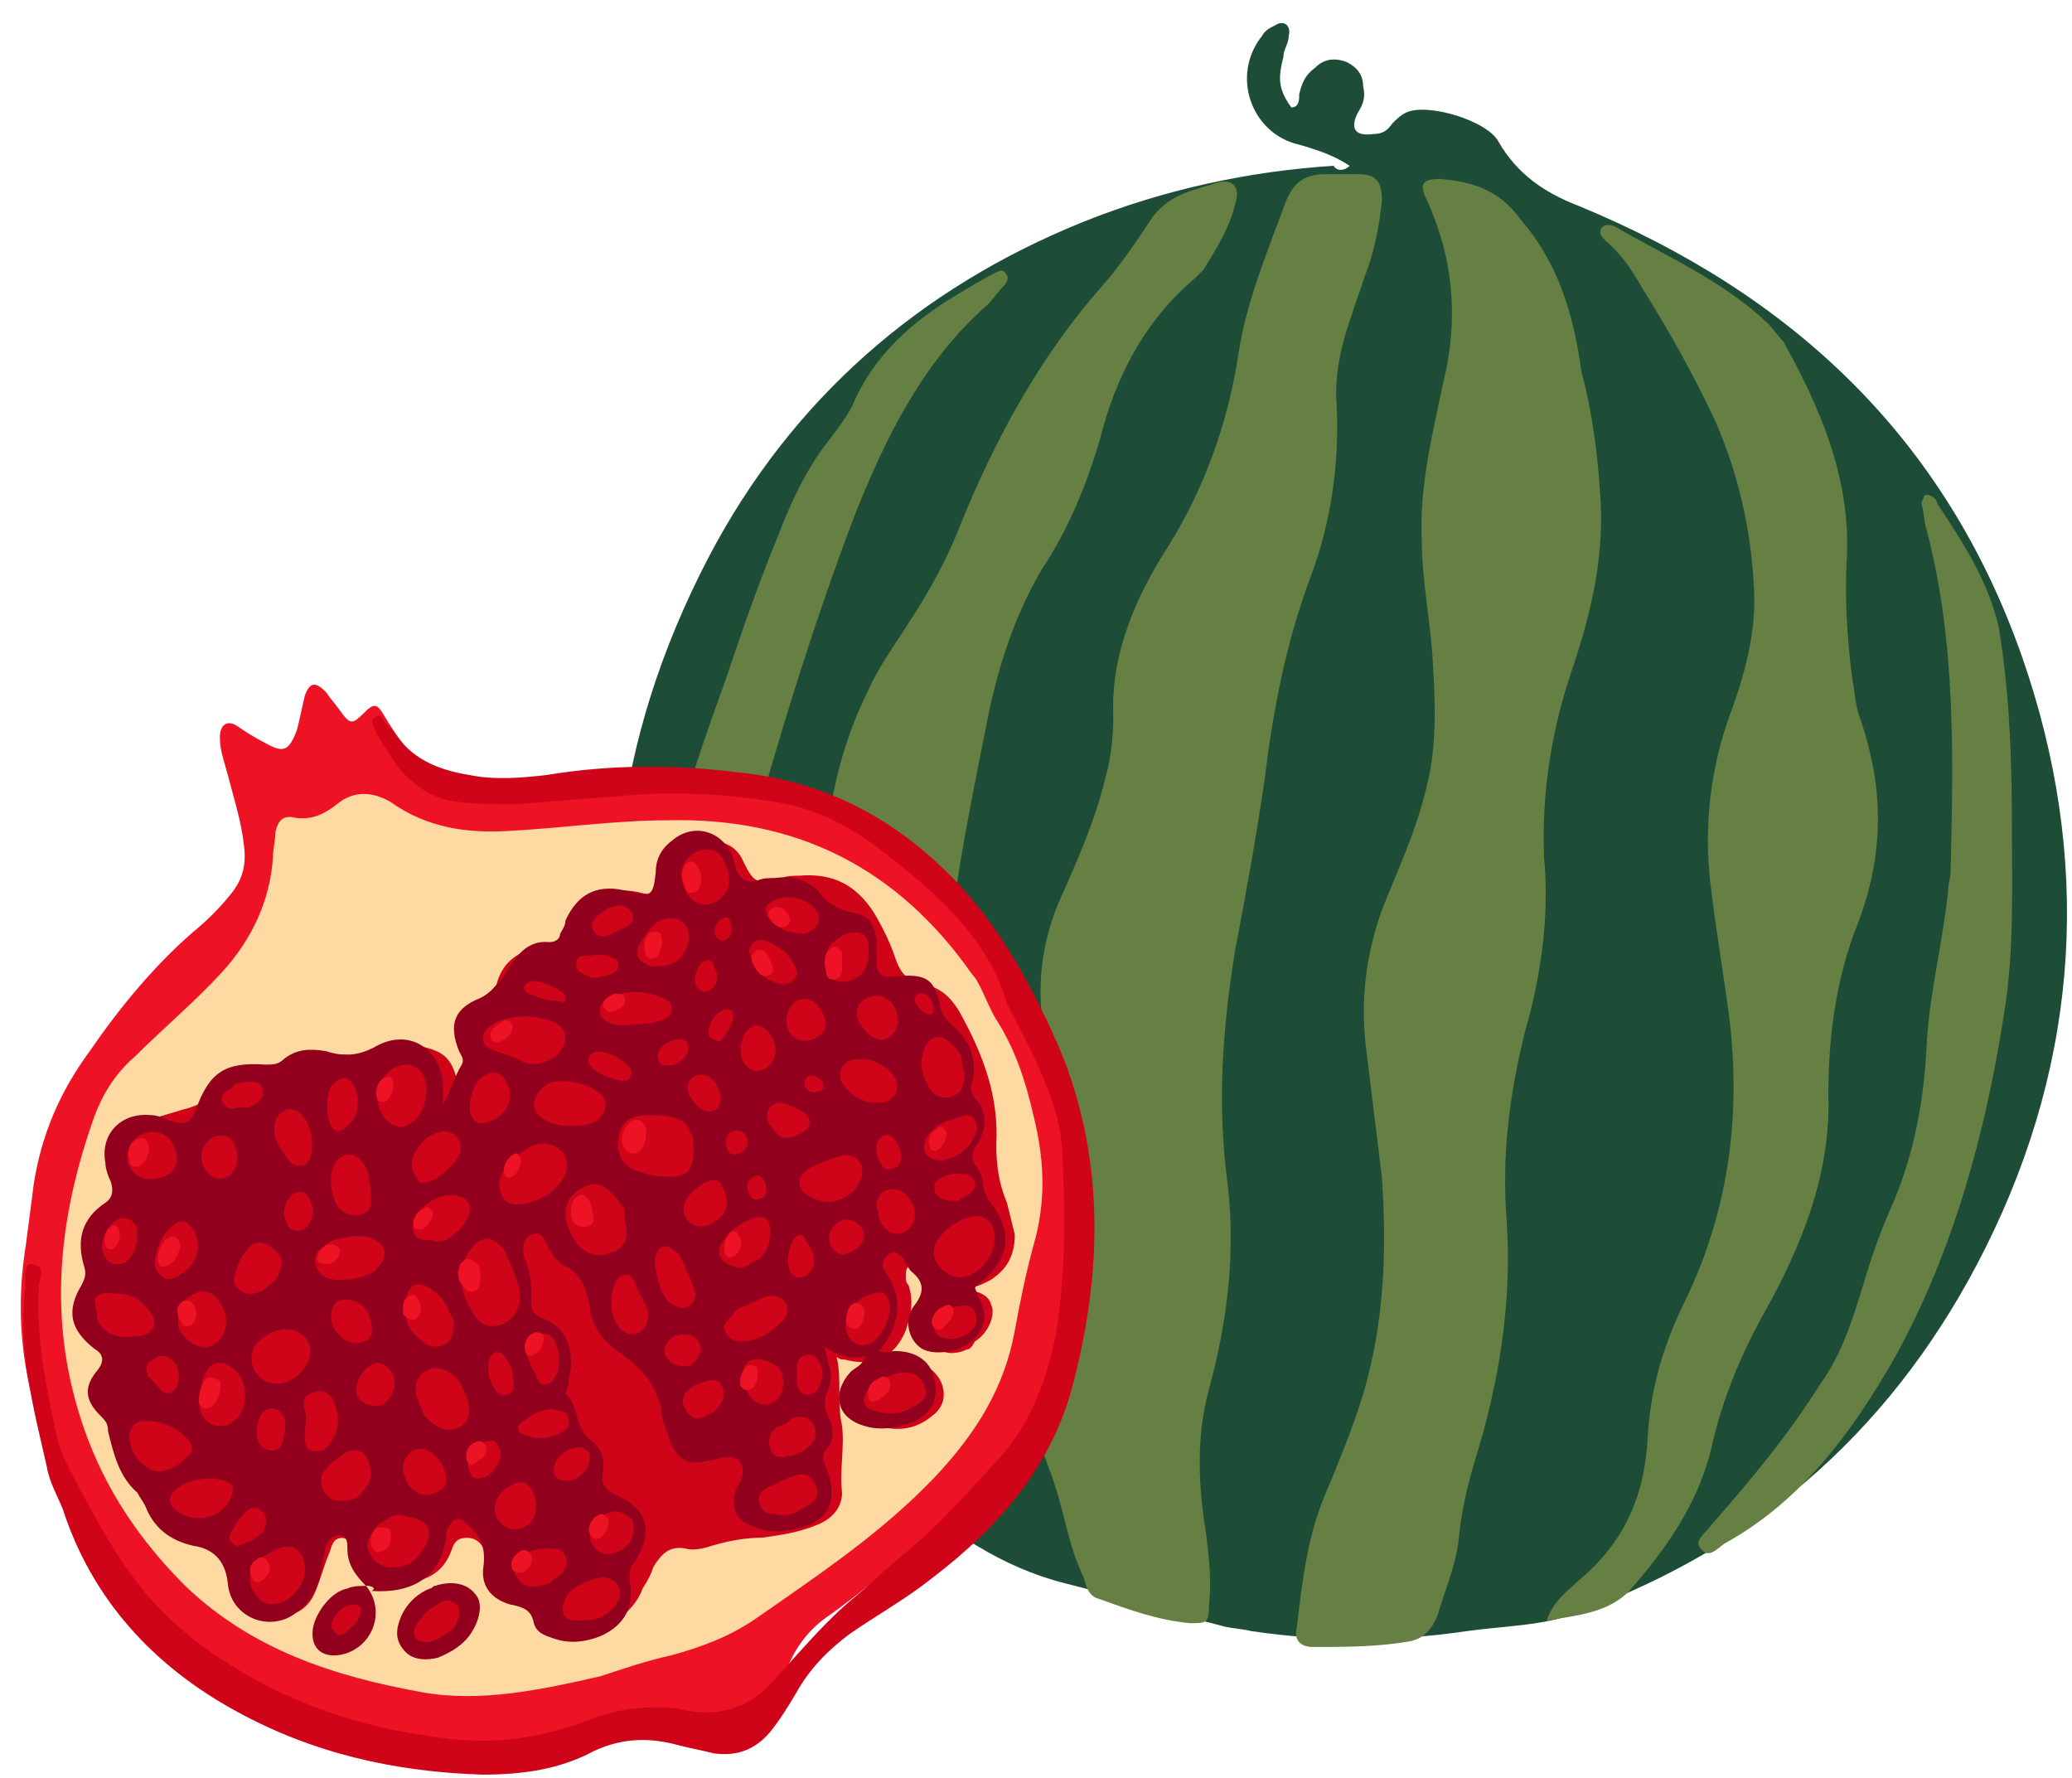 <svg xmlns="http://www.w3.org/2000/svg" id="Layer_1" data-name="Layer 1" viewBox="0 0 154.36 132.47"><defs><style>      .cls-1 {        fill: #1d4d37;      }      .cls-2 {        fill: #668044;      }      .cls-3 {        fill: #ffd9a2;      }      .cls-4 {        fill: #ee1225;      }      .cls-5 {        fill: #92001e;      }      .cls-6 {        fill: #cf0418;      }    </style></defs><path class="cls-1" d="M100.56,12.36c-1.19-.79-2.38-1.18-3.76-1.58-3.57-.79-5.15-5.15-2.77-8.12,.2-.39,.59-.59,.99-.79,.59-.39,1.19,0,.99,.79,0,.6-.4,1-.4,1.58-.4,1.59-.4,2.39,.59,3.76,.59,0,.59-.59,.59-.99,.2-.79,.4-1.39,1.19-1.97,.59-.6,1.39-.8,2.38-.4,.79,.4,1.19,.99,1.19,1.78,.2,.79,0,1.39-.4,1.98-.59,1.19-.2,1.78,1.19,1.58,.59,0,.99-.2,1.39-.79,.2-.2,.59-.6,.99-.79,1.58-.79,6.14,.6,6.93,2.18,1.39,2.38,3.37,3.76,5.94,4.75,15.85,6.54,27.34,17.23,33.08,33.68,5.15,14.85,4.36,29.71-2.77,43.97-6.54,13.07-16.64,22.18-30.31,27.13-2.57,1-5.55,1-8.32,1.39-5.35,.79-10.7,.79-16.05,0-.79-.2-1.58-.2-2.18-.39-3.96-1-7.73-2.18-11.69-3.17-2.38-.6-4.56-1.58-6.54-2.78-1.98-1.19-4.16-2.38-6.14-3.57-2.97-1.78-5.35-4.36-7.53-7.13-4.95-5.94-8.72-12.68-10.89-20.21-4.36-14.85-2.57-29.11,4.56-42.78,6.14-11.69,15.65-20.01,27.93-24.96,5.94-2.38,12.28-3.76,18.62-4.16,.2,.4,.79,.4,1.19,0Z"></path><path class="cls-2" d="M77.19,106.25c-.99-4.75-.59-9.11,.4-13.26,1.19-5.35,1.19-10.69,.2-16.05-.59-3.36-.2-6.53,.99-9.5,1.39-3.17,2.77-6.14,3.57-9.51,.4-1.38,.59-2.97,.59-4.56-.2-4.56,1.58-8.71,3.96-12.47,2.77-4.36,4.56-9.31,5.35-14.46,.59-3.96,2.18-7.72,3.57-11.49,.59-1.39,1.39-1.98,2.97-1.98h2.38c1.39,0,1.78,.6,1.78,1.98-.2,1.97-.59,3.96-1.39,5.93-.2,.79-.59,1.59-.79,2.39-.79,2.17-1.39,4.56-1.19,6.93,.2,4.35-.4,8.71-1.98,12.87-1.78,4.75-2.77,9.9-3.37,14.85-.59,4.16-1.39,8.52-2.18,12.68-.99,5.94-1.39,11.69-.59,17.62,.59,5.15,0,10.11-1.39,15.25-.99,3.57-.79,7.33-.2,10.9,.2,1.78,.4,3.36,.2,5.15,0,1.39-.2,1.39-1.39,1.39-2.38-.21-4.56-1-6.74-1.79-.79-.2-.99-.79-1.19-1.58-.99-1.98-1.39-4.36-1.98-6.33-.59-1.98-1.39-3.57-1.58-4.96Z"></path><path class="cls-2" d="M117.8,27.61c.79,2.97,1.19,5.94,1.39,8.92,.4,4.56-.59,8.92-1.98,13.07-1.58,4.56-2.38,9.32-2.18,14.26,.4,4.36-.2,8.72-1.39,12.87-1.19,4.75-1.78,9.31-1.39,14.26,.4,6.14-.59,12.08-2.38,17.83-.59,1.97-.99,3.76-1.19,5.74-.2,1.98-.99,3.76-1.58,5.75-.4,.99-.99,1.78-2.18,1.97-2.38,.4-4.75,.4-7.13,.4-.99,0-1.39-.6-1.19-1.39,.4-3.36,.79-6.93,2.18-10.1,.99-2.38,1.98-4.76,2.77-7.33,1.58-5.35,1.78-10.69,1.39-16.24-.4-3.18-.79-6.54-1.19-9.71-.4-3.37,0-6.74,1.19-10.11,1.19-2.97,2.58-5.93,3.37-9.31,.79-3.17,.59-6.54,.4-9.71-.2-2.77-.79-5.74-.79-8.51-.2-3.96,.79-7.92,1.58-11.68,1.19-4.76,.79-9.32-1.19-13.67-.59-1.19-.4-1.59,.99-1.59,2.38,.21,4.36,.8,5.94,2.97,2.77,3.18,3.96,6.94,4.56,11.29Z"></path><path class="cls-2" d="M60.94,97.54c-.59-3.37-.79-6.74-.2-10.11,.99-5.94,.99-12.08,.59-18.22-.2-6.14,.59-12.28,3.37-17.82,.79-1.79,1.98-3.37,2.97-4.96,1.58-2.38,2.97-4.95,3.96-7.53,2.57-6.33,5.94-12.47,10.5-17.62,1.39-1.58,2.57-3.36,3.76-5.15,1.39-1.78,3.17-1.97,4.95-2.57,.99-.21,1.58,.39,1.19,1.58-.4,1.78-1.39,3.36-2.38,4.95-.2,.21-.4,.4-.59,.6-3.76,3.17-5.94,7.33-7.13,12.08-.99,3.37-2.38,6.74-4.36,9.71-2.18,3.76-3.37,7.72-4.16,11.89-1.39,6.93-2.77,13.86-3.17,20.99-.2,3.37-.99,6.54-1.78,9.9-1.19,4.16-.99,8.52-.2,12.68,.99,4.75,1.98,9.51,2.97,14.26,0,.2,.2,.4,.2,.6,0,.6,.59,1.18-.2,1.78-.59,.4-.99-.2-1.58-.39-.59-.21-.99-.6-1.58-.79-2.38-1-3.57-2.58-3.96-4.96-.4-2.57-1.19-4.95-2.18-7.13-.4-1.58-.59-2.78-.99-3.76Z"></path><path class="cls-2" d="M115.22,120.7c.59-1.58,1.58-2.18,2.38-2.97,3.37-2.77,4.95-6.33,5.15-10.69,.2-3.57,1.19-6.93,2.77-10.1,3.17-6.54,4.16-13.47,3.37-20.6-.4-3.37-.99-6.54-1.39-9.9-.59-4.36-.2-8.52,1.19-12.68,1.19-3.17,2.18-6.54,1.98-9.9-.2-4.36-1.19-8.72-2.97-12.68-1.58-3.36-3.37-6.54-5.35-9.71-.79-1.39-1.58-2.57-2.77-3.57-.2-.2-.59-.59-.2-.99,.2-.2,.59-.2,.99,0,3.76,2.18,7.92,3.96,11.29,7.14,.4,.39,.79,.99,1.19,1.38,2.77,4.96,4.95,10.11,4.75,15.85-.2,3.18,0,6.34,.4,9.32,.2,.99,.2,1.97,.59,2.97,1.78,5.14,1.78,10.1-.2,15.25-1.58,3.96-2.18,8.32-2.18,12.67,.2,5.94-1.98,11.29-4.75,16.25-1.78,3.17-3.17,6.54-3.96,10.1-.99,4.16-3.37,7.53-6.14,10.69-1.58,1.58-3.76,1.79-6.14,2.18Z"></path><path class="cls-2" d="M47.47,83.47c-.2-1.78-.2-3.57,.2-5.35,.79-4.75,1.58-9.31,2.38-14.07,.79-4.75,2.57-9.31,4.16-13.86,1.19-3.57,2.38-6.93,3.76-10.29,.99-2.58,2.18-5.15,3.96-7.33,.59-.79,1.19-1.58,1.58-2.38,1.58-3.76,4.56-6.34,7.92-8.32,.99-.6,1.98-1.19,2.77-1.58,.4-.21,.59-.21,.79,.2,.2,.2,0,.6-.2,.79-.4,.39-.79,.99-1.19,1.39-4.75,4.15-7.53,9.71-9.9,15.64-3.17,8.32-5.75,16.84-8.12,25.36-2.18,7.33-2.97,15.05-3.17,22.58,0,2.97,.79,5.74,1.19,8.71,0,.6,.59,1.39-.2,1.58-.79,.4-.99-.39-1.39-.99-1.78-4.15-3.37-8.12-4.56-12.08Z"></path><path class="cls-2" d="M148.89,46.63c.79,4.76,.99,9.71,.99,14.47s.2,9.7-.59,14.46c-1.39,8.91-3.76,17.62-8.12,25.54-3.17,5.55-6.93,10.69-12.68,13.87-.59,.39-1.19,1.18-1.78,.39-.59-.6,.4-1.18,.79-1.78,2.97-3.37,5.75-6.74,8.12-10.5,1.58-2.18,2.38-4.75,3.17-7.33,.59-1.97,1.19-3.76,1.98-5.54,1.78-3.96,2.57-8.12,2.77-12.48,.2-3.75,1.19-7.52,1.58-11.28,0-.6,.2-1,.2-1.59,.2-8.51,.4-17.03-1.78-25.35-.2-.6-.2-1.39-.4-1.98,0-.2,.2-.39,.2-.59,.2-.21,.59,0,.79,.2,0,0,.2,.2,.2,.39,1.98,2.97,3.76,5.75,4.56,9.11Z"></path><path class="cls-4" d="M4.89,110.61c-2.97-5.75-3.96-11.69-2.97-17.83,.2-1.58,.4-2.97,.59-4.56,.59-3.76,1.98-6.93,4.16-9.9,2.18-3.17,4.75-6.33,7.73-8.91,.99-.8,1.98-1.79,2.77-2.78,.99-1.19,1.19-2.38,.99-3.76-.2-1.78-.79-3.57-1.19-5.15-.2-.79-.59-1.78-.59-2.78s.59-1.38,1.39-.79c.59,.4,1.19,.79,1.98,1.19,1.39,.79,1.78,.6,2.38-.99,.2-.79,.4-1.79,.59-2.58,.4-.99,.79-.99,1.58-.2,.4,.6,.79,.99,1.19,1.58,.59,.79,.79,.79,1.58,0,.79-.79,.99-.79,1.58,.2,.59,1,1.39,2.18,2.18,2.97,1.39,1.19,2.77,2.18,4.75,1.98,3.17-.4,6.54-.6,9.71-.79,4.16-.2,8.52,0,12.48,.99,6.14,1.39,11.09,4.96,14.86,9.9,7.73,10.5,9.31,21.79,5.35,34.07-1.78,5.15-5.15,9.11-9.31,12.48-2.38,1.78-4.56,3.76-7.13,5.54-1.39,.99-2.38,2.38-2.97,3.96-1.19,2.97-4.75,4.56-7.92,3.57-1.19-.4-2.38-.6-3.57-.2-1.39,.39-2.57,.59-3.96,.99-2.77,.99-5.55,1.19-8.32,.99-4.16-.39-8.32-.79-12.28-2.38-6.54-2.38-11.69-6.74-15.45-12.68-.59-1.18-1.58-2.57-2.18-4.15Z"></path><path class="cls-3" d="M74.22,75.94c1.39,2.18,2.18,4.56,2.77,7.14,.79,3.17,.99,6.33,0,9.7-.59,2.18-.99,4.16-1.39,6.34-.79,4.35-2.97,7.72-5.94,10.89-3.96,4.16-8.72,7.33-13.27,10.5-1.98,1.39-4.16,2.18-6.34,2.78-1.78,.39-3.57,.99-5.35,1.58-4.36,.99-8.91,1.97-13.27,1.18-6.54-1.18-12.68-3.17-17.63-7.92-3.37-3.37-5.94-7.14-7.53-11.69-2.77-7.92-1.98-15.64,.79-23.36,.59-1.59,1.58-3.18,2.97-4.36,2.18-2.18,4.56-4.16,6.54-6.34,2.18-2.38,3.57-5.35,3.76-8.51,0-.6,.2-1.39,.2-1.97,.2-.79,.59-1.19,1.39-1,1.19,.21,2.18-.2,3.17-.99,1.19-.99,2.57-.99,3.96-.2,2.77,1.97,5.75,2.38,8.91,2.18,3.96-.21,7.92-.79,11.89-.79,9.51-.21,17.04,3.56,22.58,11.49,.59,.59,.99,1.97,1.78,3.36Z"></path><path class="cls-6" d="M33.81,82.48c.59-1.39,1.19-2.78,.99-4.36-.2-1.39,0-2.57,1.19-3.36,.59-.4,.79-.79,.99-1.39,.4-1.58,1.39-2.38,2.97-2.78,1.39-.2,2.38-.99,3.17-2.18,.99-1.58,2.38-2.38,4.36-1.97,1.58,.39,1.58,.2,2.18-1.39s1.78-2.38,3.37-2.38c1.19,0,1.98,.59,2.38,1.58,.79,1.58,.99,1.58,2.77,1.18,.4-.2,.99-.2,1.39-.2,2.38-.2,4.16,.6,5.55,2.78,.59,.99,1.19,2.18,1.58,3.36,.4,1.19,.99,1.78,2.18,1.98,1.19,.2,1.98,.99,2.57,1.97,1.78,3.18,2.97,6.34,2.77,9.9,0,1.59,.2,2.97,.79,4.36,.2,.79,.4,1.58,.59,2.38,0,1.58-.59,2.58-1.78,3.37-1.39,.79-2.77,.99-4.16,0-.4-.2-.79-.6-1.19-.79-.2-.21-.4-.4-.79-.21-.2,.21-.2,.4-.2,.79,0,.21,0,.4,.2,.6,.4,1.19,.2,2.18-.2,3.37-.79,1.97-2.38,2.77-4.56,2.18-.2,0-.4,0-.59-.21,.4,1.79,0,3.37,.4,5.15,.2,1.58-.2,3.37,0,4.96,0,1.18-.79,1.97-1.78,2.38-1.39,.6-2.77,.79-4.16,.99-1.19,0-2.38,.2-3.76,.6-.59,.2-1.39,.39-1.98,.2-1.19-.2-1.78,.4-2.38,1.39-.2,.6-.4,.99-.79,1.58-.79,2.18-3.37,3.57-5.55,3.37-.79-.21-1.58-.6-1.98-1.19-.4-.79-1.19-1.19-1.98-1.58-.99-.4-1.58-.99-1.78-2.18,0-.4-.2-.6-.4-.99-.2-.6-.59-1.19-1.39-1.19s-.99,.4-1.19,.99c-.59,1.59-1.78,2.18-3.37,2.39-1.98,.39-3.17-.4-3.96-2.18-.2-.4-.2-1.19-.79-1.19-.79,0-.79,.79-.99,1.19-.4,.99-.59,1.78-.99,2.77-.4,1-1.19,1.79-2.38,1.79s-2.18-.6-2.77-1.79l-.2-.2c-.59-2.18-2.38-3.36-4.36-4.15-.59-.21-1.19-.6-1.39-1-.59-1.18-1.58-2.18-2.38-3.36-.59-.79-.99-1.78-1.19-2.58,0-.39-.2-.59-.2-.99-.79-1.39-1.19-2.78,0-4.36,.4-.39,.2-.99-.2-1.38-.2-.4-.59-.6-.99-.79-.99-.8-1.19-1.79-.79-2.78,.59-1.58,.79-2.97,.59-4.56-.2-.99,.4-1.79,1.19-2.58,.79-.59,.79-1.18,.59-1.97-.4-2.18,.4-3.76,2.57-4.56,.59-.2,1.39-.4,1.98-.6,.99-.2,1.98-.79,2.97-1.39,1.19-.79,2.38-1.39,3.76-1.58,.59,0,1.19-.2,1.78-.39,1.39-.6,2.97-1,4.56-.6,.59,.2,.99,0,1.58-.4,.99-.6,1.98-.6,2.97-.39,1.98,.39,2.58,.99,2.97,3.17-.79,.39-.99,.99-.4,1.39Z"></path><path class="cls-6" d="M75.01,74.76c-1.39-4.96-5.55-8.52-9.71-11.69-2.38-1.78-4.95-2.97-7.73-3.36-3.76-.6-7.53-.79-11.49-.4-2.57,.2-5.15,.4-7.73,.6-1.39,0-2.97,0-4.36-.2-1.78-.21-3.17-1.19-4.36-2.58-.59-.99-1.39-1.97-1.78-2.97-.2-.39-.2-.59,.2-.79,.4-.2,.4,.21,.59,.4,.2,.2,.4,.39,.59,.6,1.39,2.17,3.37,2.97,5.74,3.36,1.98,.4,3.96,.2,5.75,0,4.75-.79,9.51-.79,14.26-.2,5.94,.6,10.89,2.97,15.25,7.13,3.96,3.76,6.54,8.51,8.72,13.47,3.37,8.12,3.17,16.64,.99,24.96-1.58,6.14-5.55,10.69-10.5,14.46-1.98,1.58-4.16,2.78-6.14,4.16-1.58,1.18-2.97,2.57-3.96,4.35-.59,1-1.19,1.98-1.98,2.97-1.19,1.39-2.57,1.79-4.16,1.58-.79-.2-1.78-.39-2.57-.59-2.18-.6-4.16-.6-6.34,.39-2.57,1.39-5.35,1.78-8.32,1.78-6.54-.2-12.68-1.58-18.42-4.75-6.14-3.36-10.7-8.32-12.88-15.05-.4-.99-.99-1.97-1.19-3.17-.99-4.36-2.18-8.71-1.58-13.47,0-.59-.2-1.78,.59-1.58,.99,.2,.4,1.19,.4,1.79-.2,3.96,.59,7.52,1.39,11.28,.2,.8,.59,1.59,.99,2.39,1.39,2.57,2.77,5.35,4.56,7.72,2.38,3.36,5.55,5.74,9.11,7.72,4.36,2.38,8.91,3.76,13.87,4.36,3.96,.6,7.73,0,11.29-1.39,1.98-.79,4.16-.99,6.14-.79,.4,0,.79,.2,1.19,.2,2.38,.4,4.56-.39,6.14-2.18,1.98-2.18,3.96-4.56,6.14-6.33,1.19-.99,2.18-1.98,3.37-2.97,2.77-2.18,5.15-4.96,7.53-7.53,2.38-2.78,3.57-6.14,4.16-9.71,.59-4.15,.59-8.12,.4-12.28,0-2.38-.79-4.75-1.78-6.93-.79-1.79-1.58-3.17-2.38-4.75Z"></path><path class="cls-6" d="M65.9,101.69c.99-.39,1.98-.6,2.97,0,1.58,.79,1.98,2.78,.59,3.76-1.39,1.19-2.97,1.19-4.56,.6-.99-.4-1.39-1.39-.99-2.38,.4-1,1.19-1.58,1.98-1.98Z"></path><path class="cls-6" d="M72.04,100.51c-1.19,.59-2.38,.2-2.97-.79-.59-1-.2-2.18,.79-2.97,.4-.21,.79-.4,1.39-.6,1.19-.2,2.38,.2,2.57,.99,.4,.79-.2,2.18-1.19,2.78-.2,.39-.4,.6-.59,.6Z"></path><path class="cls-6" d="M33.01,122.88c-.79,.4-1.58,.4-2.18-.2-.59-.6-.79-1.39-.59-2.18,.4-1.19,2.18-2.38,3.37-2.18,.99,0,1.39,.6,1.39,1.58,0,1.19-.99,2.58-1.98,2.97Z"></path><path class="cls-6" d="M25.88,122.69c-.59,.2-1.19,.39-1.58,0-.59-.4-.59-.79-.59-1.39,0-1.19,.99-2.18,2.18-2.38,.99-.2,1.78,.6,1.58,1.58,0,.99-.79,1.58-1.58,2.18Z"></path><path class="cls-5" d="M27.27,118.13c-.79-.79-1.39-1.58-1.39-2.78,0-.39,0-.99-.59-.99s-.79,.39-.99,.79c-.2,.6-.2,1.18-.4,1.98-.2,1.18-.79,2.17-1.78,2.96-1.98,1.59-4.95,.4-5.15-2.17-.2-1.79-1.19-2.58-2.58-2.78-1.78-.4-2.97-1.39-3.57-2.97-.2-.4-.4-.6-.59-.99-1.39-1.19-1.78-2.97-2.18-4.56,0-.6-.2-.79-.59-1.19-1.19-1.18-1.19-2.18-.2-3.36q.79-1-.2-1.58c-1.78-1.39-2.18-2.78-.99-4.76,.2-.39,.4-.79,.2-1.39-.59-1.97-.2-3.56,1.58-4.75,.59-.39,.59-.99,.4-1.58-.2-.39-.4-.99-.4-1.39-.4-2.18,1.19-3.76,3.37-3.56,.4,0,.99,.2,1.39,.39,1.19,.4,1.58,.2,1.98-.79,.99-2.78,2.18-3.57,5.15-3.36,.59,0,.99,0,1.39-.4,.99-.79,1.98-.79,3.17-.6,1.19,.4,2.38,.4,3.76-.39,2.57-1.39,4.95,.39,4.95,3.17v1.18c.59-.99,.79-1.97,1.39-2.96,.2-.4,0-.6-.2-1-.79-1.97-.4-3.17,1.58-3.96,.79-.39,.99-.79,1.58-1.39,.79-1.18,1.58-2.97,3.57-2.77,.4,0,.79-.21,.79-.6,.2-.4,.4-.6,.4-1,.99-2.17,2.57-2.77,4.75-2.17,1.59,.39,1.78,.39,1.98-1.39,0-1,.4-1.79,1.19-2.38,1.58-1.39,3.76-.79,4.56,1.18,0,.2,.2,.6,.2,.79,.2,.79,.79,1.19,1.58,1,.4-.21,.99-.21,1.39-.21,1.39-.2,2.58,.21,3.37,1.19,.59,.79,1.39,1.18,2.38,1.39,1.19,.2,1.58,.79,1.78,1.97v1.58c0,1,.4,1.39,1.39,1.19,2.38-.2,2.97,.2,3.37,2.38,.2,.6,.4,.79,.79,1.19,1.39,1.18,1.98,2.57,1.58,4.35-.2,.6,0,1,.4,1.39,.79,1,.59,2.18,0,3.17-.4,.6-.59,1.19,0,1.79,.2,.39,.4,.79,.4,1.18s.2,.79,.4,1.19c1.98,2.38,1.58,4.56-.79,6.33l-.2,.21c0,.2,.2,.39,.2,.59,.79,1.39,.59,2.38-.4,3.37-.79,.79-2.77,1.18-3.76,.6-.99-.6-1.39-2.18-.59-3.18,.79-.99,.79-1.78-.2-2.57-.2-.2-.4-.6-.59-.99-.4-.4-.79-.6-1.19-.21-.4,.4-.4,.79-.2,1.19,1.59,2.18,.99,4.15-.4,5.94,.4,.2,.79,0,1.19,0,1.58,0,2.77,.79,2.97,2.38,.2,1.39-.4,2.38-1.78,2.97-1.19,.39-2.38,.6-3.57,.2-1.98-.6-2.38-2.38-.99-3.96,.4-.4,.79-.4,1.19-1.19-1.19,.21-2.18,0-3.17-.79,.2,.4,.2,.79,.4,1.39,.2,.6,.2,1.19,0,1.78-.4,.8-.4,1.39,0,2.18,.4,.79,.4,1.79-.2,2.38-.4,.4-.2,.8,0,1.39,.99,2.38,.2,4.16-2.58,4.56-.99,.21-1.78,.21-2.77-.2-1.39-.39-1.78-1.39-1.39-2.78,.2-.39,.4-.59,.4-.79,.4-.99-.2-1.78-1.19-1.58-.4,0-.79,.21-1.19,.21-1.59,.39-2.38,0-2.97-1.59-.2-.79-.59-1.38-.59-2.17-.4-1.98-1.58-3.18-2.97-4.16-1.39-.99-2.18-1.98-2.38-3.57-.2-1.18-.59-2.38-1.78-2.97-.79-.39-1.19-1.18-1.58-1.97-.2-.4-.4-.6-.99-.4-.4,.21-.59,.6-.59,1s0,.59,.2,.99c.4,.99,.4,1.98,.4,2.97,0,.6,0,.79,.59,1.18,1.78,.6,2.38,1.79,2.38,3.57,0,.4-.2,.99-.2,1.39,0,.2-.2,.6-.2,.79,.99,.79,.59,2.38,1.78,3.36,.79,.6,1.19,1.39,.99,2.39-.2,.99,.2,1.38,.99,1.78,2.38,.99,2.77,2.78,1.39,4.95-.4,.4-.4,.8-.4,1.39,.4,1.98-.4,3.37-2.18,4.16-.99,.39-2.18,.6-3.37,.2-.59-.2-1.39-.39-1.58-1.19-.2-.99-.79-1.18-1.78-1.38-1.39-.4-2.18-1.39-1.98-2.78,.2-1.39-.2-2.38-1.19-3.17-.59-.6-.99-.6-1.39,.2-.2,.2-.2,.6-.2,.79-.4,2.97-2.58,4.16-5.55,3.96,.4-.2,0-.39-.4-.39Zm24.17-33.68c-.2-.79-.59-.99-1.19-1.18-.59-.2-1.19-.2-1.98-.2-1.39,0-1.98,.59-2.18,1.58-.2,1.18,.2,2.18,1.39,2.57,.59,.2,1.19,.4,1.78,.4,1.98,.2,2.57-.4,2.38-2.58,0-.2,0-.6-.2-.6Zm-13.47,9.51c-.2-.2-.2-.6-.4-.79-.79-1.19-1.78-1.19-2.58,0-.4,.39-.4,.79-.59,1.39-.2,1.18,.2,2.18,.79,3.17,.59,.99,1.19,1.18,1.98,.99,.79-.2,1.39-.79,1.58-1.97,0-1-.4-1.79-.79-2.78Zm8.52-3.96c-.2-.21-.4-.6-.79-1-.79-.79-1.39-.99-2.18-.59-.79,.39-1.39,.99-1.39,1.97,0,.79,.4,1.58,.79,2.18,.79,.99,1.78,1.19,2.97,.6,.79-.4,.99-1.19,.59-2.38,.2-.21,0-.4,0-.79Zm-6.14-.79c.59-.21,1.19-.79,1.58-1.39,.4-.6,.4-1.39,0-1.98-.59-.6-1.19-.79-1.98-.6-.59,.21-1.19,.6-1.58,1-1.19,.99-1.39,1.97-.99,2.77,.2,.79,1.39,1,2.97,.21Zm-3.37-13.08c-.59,.4-.99,.6-.99,1.19s.4,.79,.99,.99c.59,.21,1.39,.4,1.98,.79,.59,.21,.99,.21,1.58,0,.79-.2,1.58-.99,1.58-1.78,0-.6-.4-1.19-1.58-1.39-1.19-.39-2.57-.2-3.57,.2Zm34.86,14.66c-.99,.39-1.59,.99-1.98,1.58-.4,.6-.4,1.18,0,1.78,.4,.6,.99,.99,1.78,.99,1.58-.2,2.77-1.97,2.38-3.56-.2-.6-.59-1-1.39-1-.4,0-.59,.21-.79,.21Zm-30.9-10.11c-1.19,.6-1.58,1.98-.59,2.58,.99,.79,3.17,.79,4.16,.2,.59-.6,.79-1.19,.4-1.78-.79-1-2.97-1.39-3.96-1Zm-6.54,22.58s-.2-.39-.4-.6c-.59-.59-1.39-.99-2.18-.59-.79,.39-.99,1.18-.79,1.97,.2,.4,.4,1,.59,1.39,.79,.99,1.98,1.39,2.77,.79,.59-.39,.79-1.39,.2-2.57l-.2-.4Zm-14.06,12.28c-1.58,.79-1.98,1.59-1.58,2.78,.59,1.19,1.39,1.39,2.38,.99,1.19-.59,1.98-2.17,1.39-3.36-.4-.79-1.19-.99-2.18-.4Zm4.56-23.17c-.2,0-.4,.2-.4,.2-.59,.4-1.19,.79-.99,1.58,.2,.79,.79,1.19,1.78,1.19s1.78-.2,2.57-.6c.4-.4,.79-.79,.79-1.39s-.59-.99-1.19-1.18c-.99-.21-1.78,0-2.57,.2Zm3.96,20.79c-.4,.21-.79,.4-.99,.79-.4,.6-.79,1.19-.2,1.98,.4,.6,1.19,.99,1.98,.79,.79,0,1.39-.6,1.78-1.19,.99-1.38,.59-2.38-1.19-2.57-.4-.2-.79-.2-1.39,.2Zm-7.33-10.29c1.19-.6,1.98-1.98,1.39-2.97-.4-.79-1.58-1.19-2.77-.6-1.19,.6-1.78,1.58-1.19,2.78,.59,.99,1.58,1.18,2.57,.79Zm10.1-22.58c-.4-.99-1.39-1.19-2.18-.79-1.59,.79-1.78,3.17-.4,4.15,.59,.4,.99,.4,1.58,0,.99-.59,1.39-2.38,.99-3.36Zm-16.64,24.96c.4,.99,1.39,1.18,2.18,.79,1.58-.99,1.39-3.57-.2-4.36-.4-.2-.79-.2-1.19,0-.79,.6-1.19,2.78-.79,3.57Zm-1.98,3.96c.2,0,.4-.2,.59-.39,.79-.6,.99-1,.2-1.79-.79-.79-1.78-1.18-2.97-1.18-.59,0-.99,.2-1.19,.99,0,.99,.4,1.78,1.19,2.38,.79,.6,1.58,.4,2.18,0Zm20.4-11.68c-.4-.79-.79-1.19-1.39-1.58-.99-.6-1.58-.21-1.78,.79-.2,1.18,0,2.17,.99,2.97,.59,.59,1.19,.79,1.98,.39,.59-.39,.59-.99,.59-1.78-.2-.4-.4-.6-.4-.79Zm27.73-10.9c-.4,.21-.59,.21-.79,.4-.4,.2-.79,.6-.79,.99,0,.6,.4,.99,.99,1.19,1.19,.79,3.17,0,3.57-1.39,.4-.99-.2-1.79-1.19-1.79-.79,.21-1.39,.4-1.78,.6ZM7.26,98.33c.59,1.18,1.58,1.39,3.17,1.18,1.19-.2,1.39-1.18,.59-1.97-.59-.79-1.39-1.19-2.38-1.19-.59,0-1.19-.2-1.58,.4,0,.39,.2,.99,.2,1.58Zm6.14,.79c.59,.99,1.78,1.58,2.57,.99,.79-.39,1.19-1.78,.59-2.78-.4-.99-1.39-1.38-1.98-.99-1.19,.4-1.58,1.78-1.19,2.78Zm14.06-11.69c-.59-1.58-1.58-1.78-2.38-.99-.79,.99-.4,3.17,.4,3.76,.59,.39,1.19,.39,1.58,.2,.59-.2,.59-.79,.59-1.18,0-.79-.2-1.39-.2-1.79Zm26.54-23.17c-.4-1-1.19-1.19-2.18-.79-.99,.59-1.39,1.58-.79,2.77,.4,1,1.39,1.39,2.18,1,1.19-.6,1.39-1.79,.79-2.97Zm17.63,14.46c-.2-.4-.4-.6-.79-1-.79-.79-1.58-.59-1.98,.4-.4,.99-.2,1.98,.4,2.97,.4,.6,.99,.79,1.58,.6,.79-.21,.99-.79,.99-1.58,0-.4-.2-.79-.2-1.39Zm-38.43,13.67c.59-.4,1.19-.79,1.58-1.58,.59-1,0-1.79-1.19-1.79-.99,0-1.78,.6-2.38,1.19-.4,.39-.59,.99-.4,1.58s.79,.6,1.39,.6c.4,.2,.79,0,.99,0Zm-19.61,18.22c-.99,.6-1.19,1.18-.59,1.78,1.19,1.19,3.57,.79,4.16-.79,.4-.79,.2-1.18-.79-1.39-.99-.2-1.98,0-2.77,.4Zm41.8-13.28c-.2,0-.59,.21-.79,.6-.4,.4-.79,.79-.59,1.19,.2,.6,.79,.79,1.19,.79,1.19,0,2.18-.6,2.97-1.39,.4-.4,.59-.79,.4-1.39-.2-.39-.59-.6-1.19-.6-.4,0-.99,.4-1.98,.79Zm-5.35-25.54c.59-.21,.99-.79,1.19-1.39,.4-1.19-.4-2.18-1.58-1.98-.99,.2-1.39,.99-1.78,1.58-.79,1-.4,1.58,.59,1.98,.59,0,1.19,0,1.58-.2Zm17.43,33.28c1.39-.6,1.78-1.19,1.39-1.79-.2-.79-.99-1.18-1.98-.99-.79,.2-1.58,.6-2.18,1.18-.59,.8-.4,1.39,.4,1.59,.99,.39,1.98,.2,2.38,0Zm-21.79-30.9c-.59,.2-.99,.6-.99,1.18s.59,.79,1.19,1c1.19,0,2.38,0,3.57-.4,.4-.2,.59-.39,.59-.79s-.2-.6-.59-.79c-1.39-.6-2.58-.6-3.76-.2Zm-32.68,11.29c-.4-1-1.39-1.39-2.38-1-.99,.4-1.39,1.58-.99,2.39,.4,.99,1.58,1.18,2.57,.79,.99-.4,1.19-1.19,.79-2.18Zm19.41,2.38c.59-.4,1.39-.99,1.78-1.79,.4-.99-.2-1.78-1.19-1.78-1.19,.2-1.78,.99-2.18,1.78-.2,.6-.2,1.19,.2,1.59,.2,.79,.79,.39,1.39,.2Zm11.09,30.11c-.59,.2-1.19,.59-1.39,1.18-.4,.79-.2,1.58,.79,1.58,.59,0,1.19,0,1.78-.2,1.19-.6,1.78-1.58,1.39-2.38-.59-.79-1.39-.79-2.57-.2Zm23.18-37.64c-.4-.79-1.78-1.58-2.77-1.39-.4,0-.79,0-1.19,.6-.2,.39-.2,.99,.2,1.39,.79,.99,1.78,1.38,2.97,1.18,.79-.2,1.19-.99,.79-1.78Zm-39.22,28.52c-.4-.8-.99-1-1.78-.6-.4,.39-.99,.6-1.39,1.18-.79,.79-.2,2.18,.79,2.38,.79,0,1.58,0,1.98-.79,.79-.79,.59-1.38,.4-2.17Zm35.46-39.22c-.4,.2-.99,.6-1.19,.99-.4,.79-.2,1.98,.4,2.38,.59,.4,1.78,0,2.18-.6,.4-.59,.4-1.18,.4-1.78,0-.99-.59-1.39-1.78-.99Zm-6.74,24.36c.59-.2,1.19-.99,1.19-2.18,0-.99-.4-1.39-1.39-.99-.99,.39-1.78,.99-2.18,1.78-.59,.79,0,1.58,.99,1.78,.4,.21,.79,0,1.39-.39Zm-36.65,2.18c.4-.4,.99-.6,1.19-1.19,.4-.79,.4-1.39-.4-1.97-.79-.6-1.39-.6-1.98,.2-.4,.39-.59,.99-.79,1.58-.2,.6-.2,.99,.4,1.39,.59,.39,.99,.2,1.58,0Zm-6.14-1.19c1.19-.6,1.78-2.18,.99-3.36-.4-.6-.79-.79-1.39-.4-.79,.6-1.19,1.39-1.39,2.38-.2,.6,0,1.19,.4,1.39,.4,.6,.99,.2,1.39,0Zm37.64-.6c0-.2-.2-.39-.4-.79,0-.2-.2-.2-.4-.39-.59-.6-1.19-.4-1.39,.39-.2,.79,.4,3.18,1.19,3.57,.4,.2,.79,.4,1.19,.2,.4-.2,.59-.59,.59-.99-.2-.6-.4-1.19-.79-1.98Zm13.47,2.18c-1.19,.6-1.78,1.79-1.39,2.78,.4,.99,1.39,1.19,2.18,.4,.59-.6,.79-1.19,.99-1.98,0-.4,0-.99-.4-1.39-.4-.2-.79,0-1.39,.2Zm-43.78-11.29c.4,.6,.59,1,.99,1.39,.59,.4,1.19,.21,1.39-.39,.4-1,0-2.78-.79-3.37-.59-.39-.99-.39-1.58,.21-.4,.59-.4,1.38,0,2.17Zm39.02,27.14c.2,0,.2-.2,.4-.2,.59-.4,.99-.79,.59-1.58-.4-.79-.79-.99-1.78-.6-.59,.2-1.19,.6-1.78,.79-.4,.2-.79,.6-.59,1.19,.2,.6,.59,.79,1.19,.79,.79,.2,1.39,0,1.98-.4Zm-12.28-16.43c.2,0,.2,.2,0,0-.2-.6-.4-1-.79-1-.59,0-.79,.4-.99,1-.2,.99-.2,1.78,.2,2.57,.4,.6,.79,.99,1.58,.79,.59-.2,.99-.99,.79-1.78-.2-.4-.4-.79-.79-1.58Zm-22.58,8.51c-.2-.6-.79-1-1.39-.79-.79,.2-.99,.6-.79,1.39,.2,.59,0,1.18,0,1.97,0,.99,.4,1.19,1.39,.99,.99-.79,1.39-2.17,.79-3.56Zm45.76-21c-.59,.2-1.19,.6-1.58,1.19-.2,.39-.4,.99,0,1.38,.4,.4,.79,.4,1.19,.4,.79-.2,1.59-.6,1.98-1.19,.4-.59,.79-1.18,.4-1.78-.4-.79-1.19-.2-1.78,0,.2-.2,0,0-.2,0Zm-29.71,34.47c.2-.21,.4-.4,.79-.6,.4-.4,.59-.79,.4-1.39-.2-.6-.79-.6-1.39-.6-.79,0-1.39,.2-1.98,.6-.59,.39-.59,1.19-.2,1.58,.4,.79,1.39,.79,2.38,.4Zm-3.17-37.24c-.4-.99-1.19-.99-1.98-.39-.59,.6-.79,1.58-.79,2.38,.2,.99,.79,1.19,1.58,.79,1.19-.39,1.78-1.78,1.19-2.78Zm14.86,7.33c-1.39,.79-1.98,1.78-1.58,2.57,.4,.8,1.39,1,2.18,.4,.99-.6,1.19-1.39,.59-2.57-.2-.6-.59-.6-1.19-.4Zm-19.61,21.19c-.59-.99-1.39-1.58-2.18-1.19-.79,.4-.99,1.39-.59,2.18,.4,1,1.39,1.39,2.18,1,.99-.4,.99-1,.59-1.98Zm27.93-41.19c-.59-1.19-2.58-1.58-3.57-.79-.4,.2-.4,.59-.2,.99,.4,.99,2.38,1.58,3.17,1.18,.59-.39,.79-.79,.59-1.38Zm-21.2,43.18c-.4-.79-.79-1-1.58-.6-.99,.39-1.59,1.58-1.19,2.38,.4,.79,1.39,1.19,1.98,.79,.99-.39,1.19-1.58,.79-2.57Zm26.94-36.05c-.4-.99-1.39-1.18-2.18-.79-.59,.4-.79,.79-.59,1.58,.59,1.19,1.58,1.78,2.18,1.39,.79-.4,.99-1.39,.59-2.18Zm-41.8,23.76c.4,.8,1.39,1.39,2.18,1,.79-.2,.79-1,.4-1.98-.4-.99-1.58-1.39-2.38-.99-.4,.39-.59,1.18-.2,1.97Zm20.2,13.87c-.99,.39-1.39,1.58-.99,2.18,.4,.79,1.19,.99,1.98,.59,.99-.39,1.39-1.58,.99-2.38-.59-.59-1.19-.79-1.98-.39Zm11.09-41c.4,.59,.79,1.18,1.58,1.38,.4,.21,.99,.21,1.39-.2,.4-.39,.2-.79,0-1.18-.4-.79-.99-1.19-1.78-1.58-.4-.21-.99-.4-1.39,.2-.4,.39,0,.79,.2,1.39Zm2.38,34.26c-.2,0-.4,.2-.59,.2-.59,.4-.79,.99-.59,1.58,.2,.79,.79,.79,1.39,.6,.4,0,.99-.2,1.39-.6,.59-.39,.79-1.18,.4-1.78-.4-.6-.99-.6-1.58-.4q-.2,.21-.4,.4Zm-2.97-2.58c.4,1,1.19,1.39,1.98,1,.79-.4,.99-1.58,.59-2.38-.4-.6-1.58-1-2.18-.79-.79,.39-.79,1.38-.4,2.17Zm-27.14,1.19c.79-.39,1.19-1.58,.79-2.38-.4-.6-.99-.99-1.58-.6-.79,.4-1.39,1.78-.99,2.38,.4,.6,1.19,.79,1.78,.6Zm29.12-27.33c-.4-.79-1.19-1.19-1.58-.79-.79,.39-.99,1.78-.59,2.57,.4,.6,.79,.79,1.39,.6,.99-.39,1.19-1.39,.79-2.38Zm7.92,13.47c.59,1.18,1.39,1.39,2.18,.79,.59-.6,.59-1.19,.4-1.79-.4-.79-.99-1.38-1.78-1.18-.59,0-.79,.39-.99,.99,0,.4,.2,.79,.2,1.19Zm-55.27,.6c-.4-.6-.79-.8-1.39-.6-.79,.39-1.39,1.58-1.19,2.38,.2,.6,.4,.99,1.19,.99s1.39-.99,1.39-1.97v-.79Zm16.24-10.3c-.2-.4-.4-.79-.79-.79s-.59,.2-.99,.6c-.4,.79-.4,2.18,0,2.97,.4,.59,.79,.39,1.19,0,.79-.6,.99-1.79,.59-2.78Zm13.07,20.6c.2,.4,.4,.6,.4,.79,.2,.4,.4,.79,.79,.6,.4,0,.59-.4,.79-.79,.2-.6,.2-1.39,0-1.98-.2-.59-.4-.99-1.19-.99-.59,0-1.19,.79-1.19,1.39,.2,.39,.4,.79,.4,.99Zm21.79-26.14c-.4-1-1.19-1.39-1.98-1-.59,.4-.99,1.39-.59,2.18,.4,.79,1.19,.99,1.98,.6,.79-.4,.99-.99,.59-1.78Zm-46.15,11.29c.4,.79,.99,1.18,1.78,.79,.59-.21,.99-1.39,.59-2.18-.2-.79-.79-1-1.58-.79-.79,.39-1.19,1.38-.79,2.18Zm55.46,10.69c-.79,.39-1.19,.99-.99,1.58,.2,.6,1.19,.79,2.18,.39,.79-.39,1.19-1.18,.79-1.78-.2-.6-.99-.6-1.98-.2Zm-11.09-13.08c.4-.2,.79-.39,.79-.79,0-.59-.4-.79-.79-.99-.2-.2-.4-.2-.79-.4-.59-.2-.99-.2-1.39,.21-.4,.6-.2,1.18,.4,1.78,.4,.6,.99,.6,1.78,.2Zm-6.93,21c.99-.39,1.58-1.39,1.19-2.18-.2-.6-.79-.6-1.78-.2-.99,.39-1.39,1.19-.99,1.78,.4,.79,.79,1,1.58,.6Zm-13.07,0c-.2,.2-.59,.4-.79,.6-.2,.2-.2,.6,.2,.79,.99,.39,1.98,.39,2.97-.2,.4-.21,.59-.6,.4-1,0-.39-.4-.59-.79-.59-.59-.21-1.19,0-1.98,.39Zm2.77,2.57c-.79,.4-1.19,1.19-.99,1.79,.2,.6,1.19,.6,1.78,.2,.59-.39,.99-1.18,.79-1.78-.2-.4-.79-.6-1.58-.21Zm29.52-18.81c.59-.4,.99-.79,.79-1.19-.2-.6-.79-.6-1.19-.6h-.4c-.99,.21-1.58,.6-1.39,1.19,0,.6,.99,.99,1.98,.79-.2,0,0-.2,.2-.2Zm-35.85,18.22c-.79,.39-1.39,1.39-.99,2.18,.2,.59,.59,.59,1.19,.39,.79-.39,1.39-1.58,.99-2.18-.2-.6-.59-.6-1.19-.39Zm27.53-14.26c.79-.4,.99-.99,.79-1.58-.4-.6-1.19-1-1.78-.6s-.99,1.19-.59,1.78c.4,.79,.99,.79,1.58,.4Zm-42.39,12.28c-.4-.6-.99-.79-1.58-.2-.4,.6-.4,.99-.4,1.78,.2,.6,.4,.99,1.19,.99,.59,0,.79-.59,.79-.99,.2-.6,.2-1.18,0-1.58Zm-10.1-2.97s.2,.2,.4,.4c.4,.39,.79,1.18,1.39,.79,.59-.4,.59-1.19,.4-1.79,0-.2-.2-.39-.4-.59-.4-.4-.99-.4-1.39,0-.59,.2-.59,.59-.4,1.18Zm7.73,12.28c.2-.2,.59-.39,.79-.59,.4-.6,.4-1.19,0-1.58-.59-.6-.99-.21-1.39,.2-.2,.2-.4,.39-.59,.79-.2,.39-.79,.99-.2,1.39,.2,.39,.79,0,1.39-.21Zm31.5-15.25c-.59,.4-.99,1-.59,1.58,.4,.6,1.19,.79,1.78,.6,.59-.39,.99-1.18,.59-1.78-.4-.6-1.19-.6-1.78-.4Zm-4.95-31.89c-.2,.2-.59,.4-.79,.6-.4,.39-.59,.79-.2,1.18,.2,.4,.79,.4,1.19,.21,.4-.21,.79-.4,1.19-.6,.4-.2,.59-.6,.4-.99-.2-.4-.59-.6-.99-.6-.2,0-.4,.2-.79,.2Zm-22.78,23.97c.79-.4,.99-1.39,.59-2.18-.2-.4-.4-.79-.99-.6-.79,.2-1.19,1.58-.79,2.18,.2,.6,.59,.79,1.19,.6Zm30.9-10.69c-.4-.79-.99-1-1.58-.79-.59,.2-.79,.99-.4,1.58,.4,.79,1.39,1.39,1.78,.99,.59-.2,.59-1.19,.2-1.78Zm7.73,20.79c-.2-.39-.4-.79-.99-.79s-.79,.6-.79,.99v1c0,.39,.2,.99,.79,.99s.99-.6,.99-.99c.2-.4,.2-.79,0-1.19Zm-14.26-22.18c-.4-.6-1.58-1.19-2.38-1.19-.2,0-.59,.21-.59,.4-.2,.2,0,.6,.2,.79,.59,.6,1.39,.79,2.18,.99,.2,0,.59,0,.59-.2,.2-.2,.2-.6,0-.79Zm-28.33,2.97c.79-.4,1.19-.79,.99-1.39-.2-.6-.79-.6-1.78-.4-.2,0-.4,.21-.59,.4-.4,.2-.79,.6-.59,.99,.2,.4,.59,.6,1.19,.4h.79Zm41.6,10.1c-.2-.2-.2-.6-.59-.6-.2,0-.4,.21-.59,.6-.2,.6-.4,1.19-.2,1.78,0,.4,.4,.79,.79,.79,.59,0,.79-.39,.99-.79,.2-.79,0-1.18-.4-1.78Zm-22.19,9.11c-.2-.39-.4-.99-.99-.99-.59,.2-.59,.79-.59,1.39,0,.2,0,.59,.2,.79,.2,.59,.59,1.18,1.19,.99,.79-.2,.4-.99,.4-1.58,0,0,0-.4-.2-.6Zm7.53-29.11c.4-.21,.59-.4,.59-.79s-.4-.4-.79-.6c-.59-.2-1.19,0-1.78,0-.4,0-.59,.2-.59,.6s.2,.59,.59,.79c.59,.39,1.19,.2,1.98,0Zm21.39,12.67c-.2-.39-.59-.99-1.19-.59-.4,.2-.59,.99-.2,1.78,.2,.4,.4,.79,.99,.6,.79-.2,.79-1,.4-1.79Zm-16.64-5.93c.79-.4,1.19-1,.99-1.59-.2-.39-.79-.39-1.19-.2-.79,.2-1.19,1-.99,1.39,.2,.6,.59,.4,1.19,.4Zm-8.12-5.15c-.4-.6-2.38-1.39-2.77-1-.4,.21-.4,.6,0,.8,.79,.39,1.58,.59,2.38,.59,.4,.21,.4,0,.4-.39Zm11.49,3.36c.4-.2,1.19-1.58,.99-1.97,0-.21-.2-.4-.4-.4-.79,0-1.58,1.19-1.39,1.98,.2,.2,.4,.39,.79,.39Zm-1.19-5.94c-.4,.21-.79,1.19-.59,1.79,.2,.39,.59,.6,.99,.39,.59-.2,.79-1.18,.4-1.58,0-.6-.4-.79-.79-.6Zm2.77,14.26c.59-.39,.59-.79,.4-1.18-.2-.4-.59-.6-.99-.4-.59,.2-.59,.79-.4,1.39,.2,.39,.59,.39,.99,.2Zm1.58,3.37c.4-.21,.4-.6,.2-1.19-.2-.39-.4-.6-.79-.39-.59,.2-.59,.79-.4,1.18,.2,.6,.59,.6,.99,.4Zm11.69-15.25c-.4,.2-.4,.59-.2,.79,.2,.39,.59,.79,.99,.79s.4-.4,.2-.79c0-.4-.4-.79-.99-.79Zm-7.13,6.72c-.2-.39-.59-.59-.99-.59-.4,.2-.4,.39-.4,.79,.2,.39,.59,.59,.99,.39,.4,0,.4-.2,.4-.6Zm-7.53-12.28c-.4,.2-.79,.99-.4,1.39,.2,.2,.4,.4,.59,.2,.59-.2,.59-.79,.4-1.39,0-.2-.2-.39-.59-.2Z"></path><path class="cls-5" d="M32.02,118.33c.2,0,.2-.2,.4-.2,1.19-.4,2.38-.2,2.97,.6,.59,.59,.4,1.78-.2,2.77-.59,1-1.58,1.58-2.57,1.98-.79,.2-1.78,.2-2.38-.4-.79-.79-.79-1.58-.4-2.57,.4-.99,1.19-1.78,2.18-2.18Zm.59,3.76c.59-.39,1.19-.6,1.39-1.18,.2-.4,.4-1,0-1.39-.4-.4-.99-.4-1.39,0-.4,.2-.99,.59-1.19,.99-.4,.4-.79,.99-.4,1.58,.59,.4,1.19,.2,1.58,0Z"></path><path class="cls-5" d="M27.27,118.13c1.58,1.97,.4,4.75-1.98,5.15-1.39,.2-2.18-.6-1.98-1.98,.2-1.19,1.39-2.78,2.57-2.97,.4-.2,.99-.2,1.39-.2Zm-1.39,3.36c.4-.39,.99-.79,.99-1.58,0-.2-.2-.39-.4-.39-.79,0-1.19,.39-1.58,.99-.2,.4-.4,.6,0,.99,.2,.4,.59,.4,.99,0Z"></path><path class="cls-4" d="M47.47,85.85c-.4,.2-.79,0-.99-.39-.4-.6,0-1.58,.59-1.98,.4-.2,.79,0,.99,.4,.2,.59,0,1.78-.59,1.97Z"></path><path class="cls-4" d="M43.91,89.41c0,.2,.2,.39,.2,.79,.2,.6,.2,1.19-.59,1.19-.59,0-.99-.4-.99-1,0-.39,0-.6,.2-.99,.2-.2,.4-.4,.59-.4s.4,.21,.59,.4Z"></path><path class="cls-4" d="M34.2,95.36c0-.2-.2-.6,0-.79,0-.4,.2-.6,.59-.79,.4,0,.59,.2,.79,.39,.2,.2,.2,.6,.2,.99s0,.8-.4,1c-.59,.2-.79-.2-1.19-.79Z"></path><path class="cls-4" d="M16.38,102.88c.2,.59-.2,1.78-.79,1.97-.4,.21-.59,0-.79-.39,0-.6,.2-1.39,.59-1.79,.4-.2,.59,0,.99,.21Z"></path><path class="cls-4" d="M12.61,92.19c.4-.21,.59,0,.79,.39v.4c-.2,.59-.4,1.18-1.19,1.38-.2,0-.4,0-.4-.39-.2-.4,.2-1.58,.79-1.78Z"></path><path class="cls-4" d="M11.03,85.25c.2,.6-.2,1.39-.59,1.59-.4,.2-.79,0-.79-.4-.2-.6,0-1.39,.59-1.58,.4-.2,.79,0,.79,.39Z"></path><path class="cls-4" d="M62.73,71v.59c0,.4,.2,1.19-.59,1.39-.4,0-.59-.2-.59-.6-.2-.59-.2-1.38,.4-1.78,.2-.2,.59,0,.79,.4Z"></path><path class="cls-4" d="M51.24,64.26c.4-.21,.59,0,.79,.39,.4,.6,.2,1.58-.2,1.79-.4,.2-.79,0-.79-.4-.4-.79-.2-1.58,.2-1.78Z"></path><path class="cls-4" d="M57.38,71.58c.2,.4,.4,.79,0,1-.59,.39-.99-.21-1.19-.6-.2-.4-.4-.79,.2-1.19,.59-.2,.79,.4,.99,.79Z"></path><path class="cls-4" d="M49.26,69.8c.2,.6-.2,1.58-.59,1.58s-.59,0-.59-.39c-.2-.6,0-1.58,.59-1.58,.4,0,.59,0,.59,.39Z"></path><path class="cls-4" d="M71.05,97.54c0,.59-.4,.99-.79,1.38-.2,.21-.59,.21-.79-.2-.2-.39,.2-1.18,.79-1.39,.4-.2,.59-.2,.79,.21Z"></path><path class="cls-4" d="M32.22,90.2c.2,.39-.4,1.19-.79,1.39-.2,0-.59,0-.59-.2-.2-.4,.2-1.19,.79-1.39,.2-.21,.4,0,.59,.2Z"></path><path class="cls-4" d="M65.5,104.27c-.4,.2-.79,.2-.79-.21-.2-.6,.2-1.18,.79-1.39,.2-.2,.59-.2,.79,.21,.2,.79-.4,.99-.79,1.39Z"></path><path class="cls-4" d="M37.37,77.53c-.4,.2-.59,.2-.79-.2-.2-.6,.4-.99,.79-1.19,.2-.2,.59-.2,.79,.21,.2,.2-.2,.99-.79,1.18Z"></path><path class="cls-4" d="M57.58,67.62c.59-.2,.99,.2,1.19,.6,.2,.39,0,.6-.2,.79-.59,.2-.99-.2-1.19-.6-.2-.2-.2-.6,.2-.79Z"></path><path class="cls-4" d="M29.05,113.97c.2,.6,0,1.39-.59,1.58-.4,.21-.59,0-.79-.39-.2-.6,.2-1.39,.59-1.39s.59,0,.79,.2Z"></path><path class="cls-4" d="M55.79,101.69c.2,0,.59,0,.59,.2,.2,.4,0,1.39-.4,1.58-.4,.21-.59,0-.79-.2-.2-.6,.2-1.39,.59-1.58Z"></path><path class="cls-4" d="M45.3,113.18c.2,.21-.2,1.19-.59,1.39-.4,.2-.59,0-.79-.39-.2-.4,.2-1.19,.79-1.39,.2,0,.4,0,.59,.39Z"></path><path class="cls-4" d="M29.25,80.5c.2,.6-.2,1.39-.59,1.58-.2,0-.59,0-.59-.39-.2-.4,.2-1.39,.59-1.39,.4-.2,.59,0,.59,.2Z"></path><path class="cls-4" d="M14.2,98.72c-.4,.2-.59,0-.79-.39-.2-.4-.4-1,.2-1.39,.4-.2,.59,0,.79,.2,.4,.6,.2,1.39-.2,1.58Z"></path><path class="cls-4" d="M54.61,93.57c-.2,.21-.59,0-.59-.2-.2-.39,0-1.18,.4-1.58,.2-.2,.59,0,.59,.2,.4,.4,.2,1.39-.4,1.58Z"></path><path class="cls-4" d="M46.48,74.16c.2,.6,0,.79-.4,.99-.4,.2-.79,.4-.99,0-.4-.39,0-.79,.4-.99,.2-.2,.59-.2,.99,0Z"></path><path class="cls-4" d="M8.85,91.59c.2,.39,0,1.18-.4,1.39-.2,.2-.59,0-.59-.21-.2-.39,0-1.18,.4-1.38,.2-.21,.4-.21,.59,.2Z"></path><path class="cls-4" d="M30.84,98.33c-.4,0-.59-.21-.79-.4,0-.39-.2-.99,.4-1.39,.4-.2,.59,0,.79,.4,.2,.6,.2,.99-.4,1.39Z"></path><path class="cls-4" d="M38.96,117.15c-.4,0-.59,0-.79-.21-.2-.6,0-.99,.59-1.39,.4-.2,.59,0,.79,.21,.2,.59,0,.99-.59,1.39Z"></path><path class="cls-4" d="M64.31,97.33c.2,.4,0,1.39-.4,1.58-.2,.21-.59,0-.79-.2-.2-.39,0-1.39,.4-1.58,.2-.2,.59,0,.79,.2Z"></path><path class="cls-4" d="M19.54,117.73c-.4,.21-.59,.21-.79-.2-.2-.6-.2-.99,.4-1.39,.2-.2,.59-.2,.79,.21,.4,.59,0,.99-.4,1.38Z"></path><path class="cls-4" d="M34.8,108.83c-.2-.4,0-1.19,.59-1.39,.4-.21,.59,0,.79,.2,.2,.6-.2,.99-.59,1.19-.4,.39-.59,.39-.79,0Z"></path><path class="cls-4" d="M39.75,100.9c-.2,.2-.59,0-.59-.2-.2-.4,0-1.19,.59-1.39,.2-.2,.59,0,.79,.2,0,.4-.2,1.19-.79,1.39Z"></path><path class="cls-4" d="M70.45,84.26c.2,.4-.2,1.19-.59,1.39-.2,.2-.59,0-.59-.2-.2-.6,0-1,.59-1.39,0-.2,.4-.2,.59,.2Z"></path><path class="cls-4" d="M25.29,92.98c.2,.39-.2,.99-.79,1.18-.2,0-.59,0-.79-.2-.2-.4,.2-.99,.59-1.19,.4-.2,.79,0,.99,.21Z"></path><path class="cls-4" d="M38.76,86.25c.2,.39-.2,1.18-.59,1.39-.2,.2-.59,0-.59-.21-.2-.39,.2-1.18,.59-1.39,.2-.2,.4-.2,.59,.21Z"></path></svg>